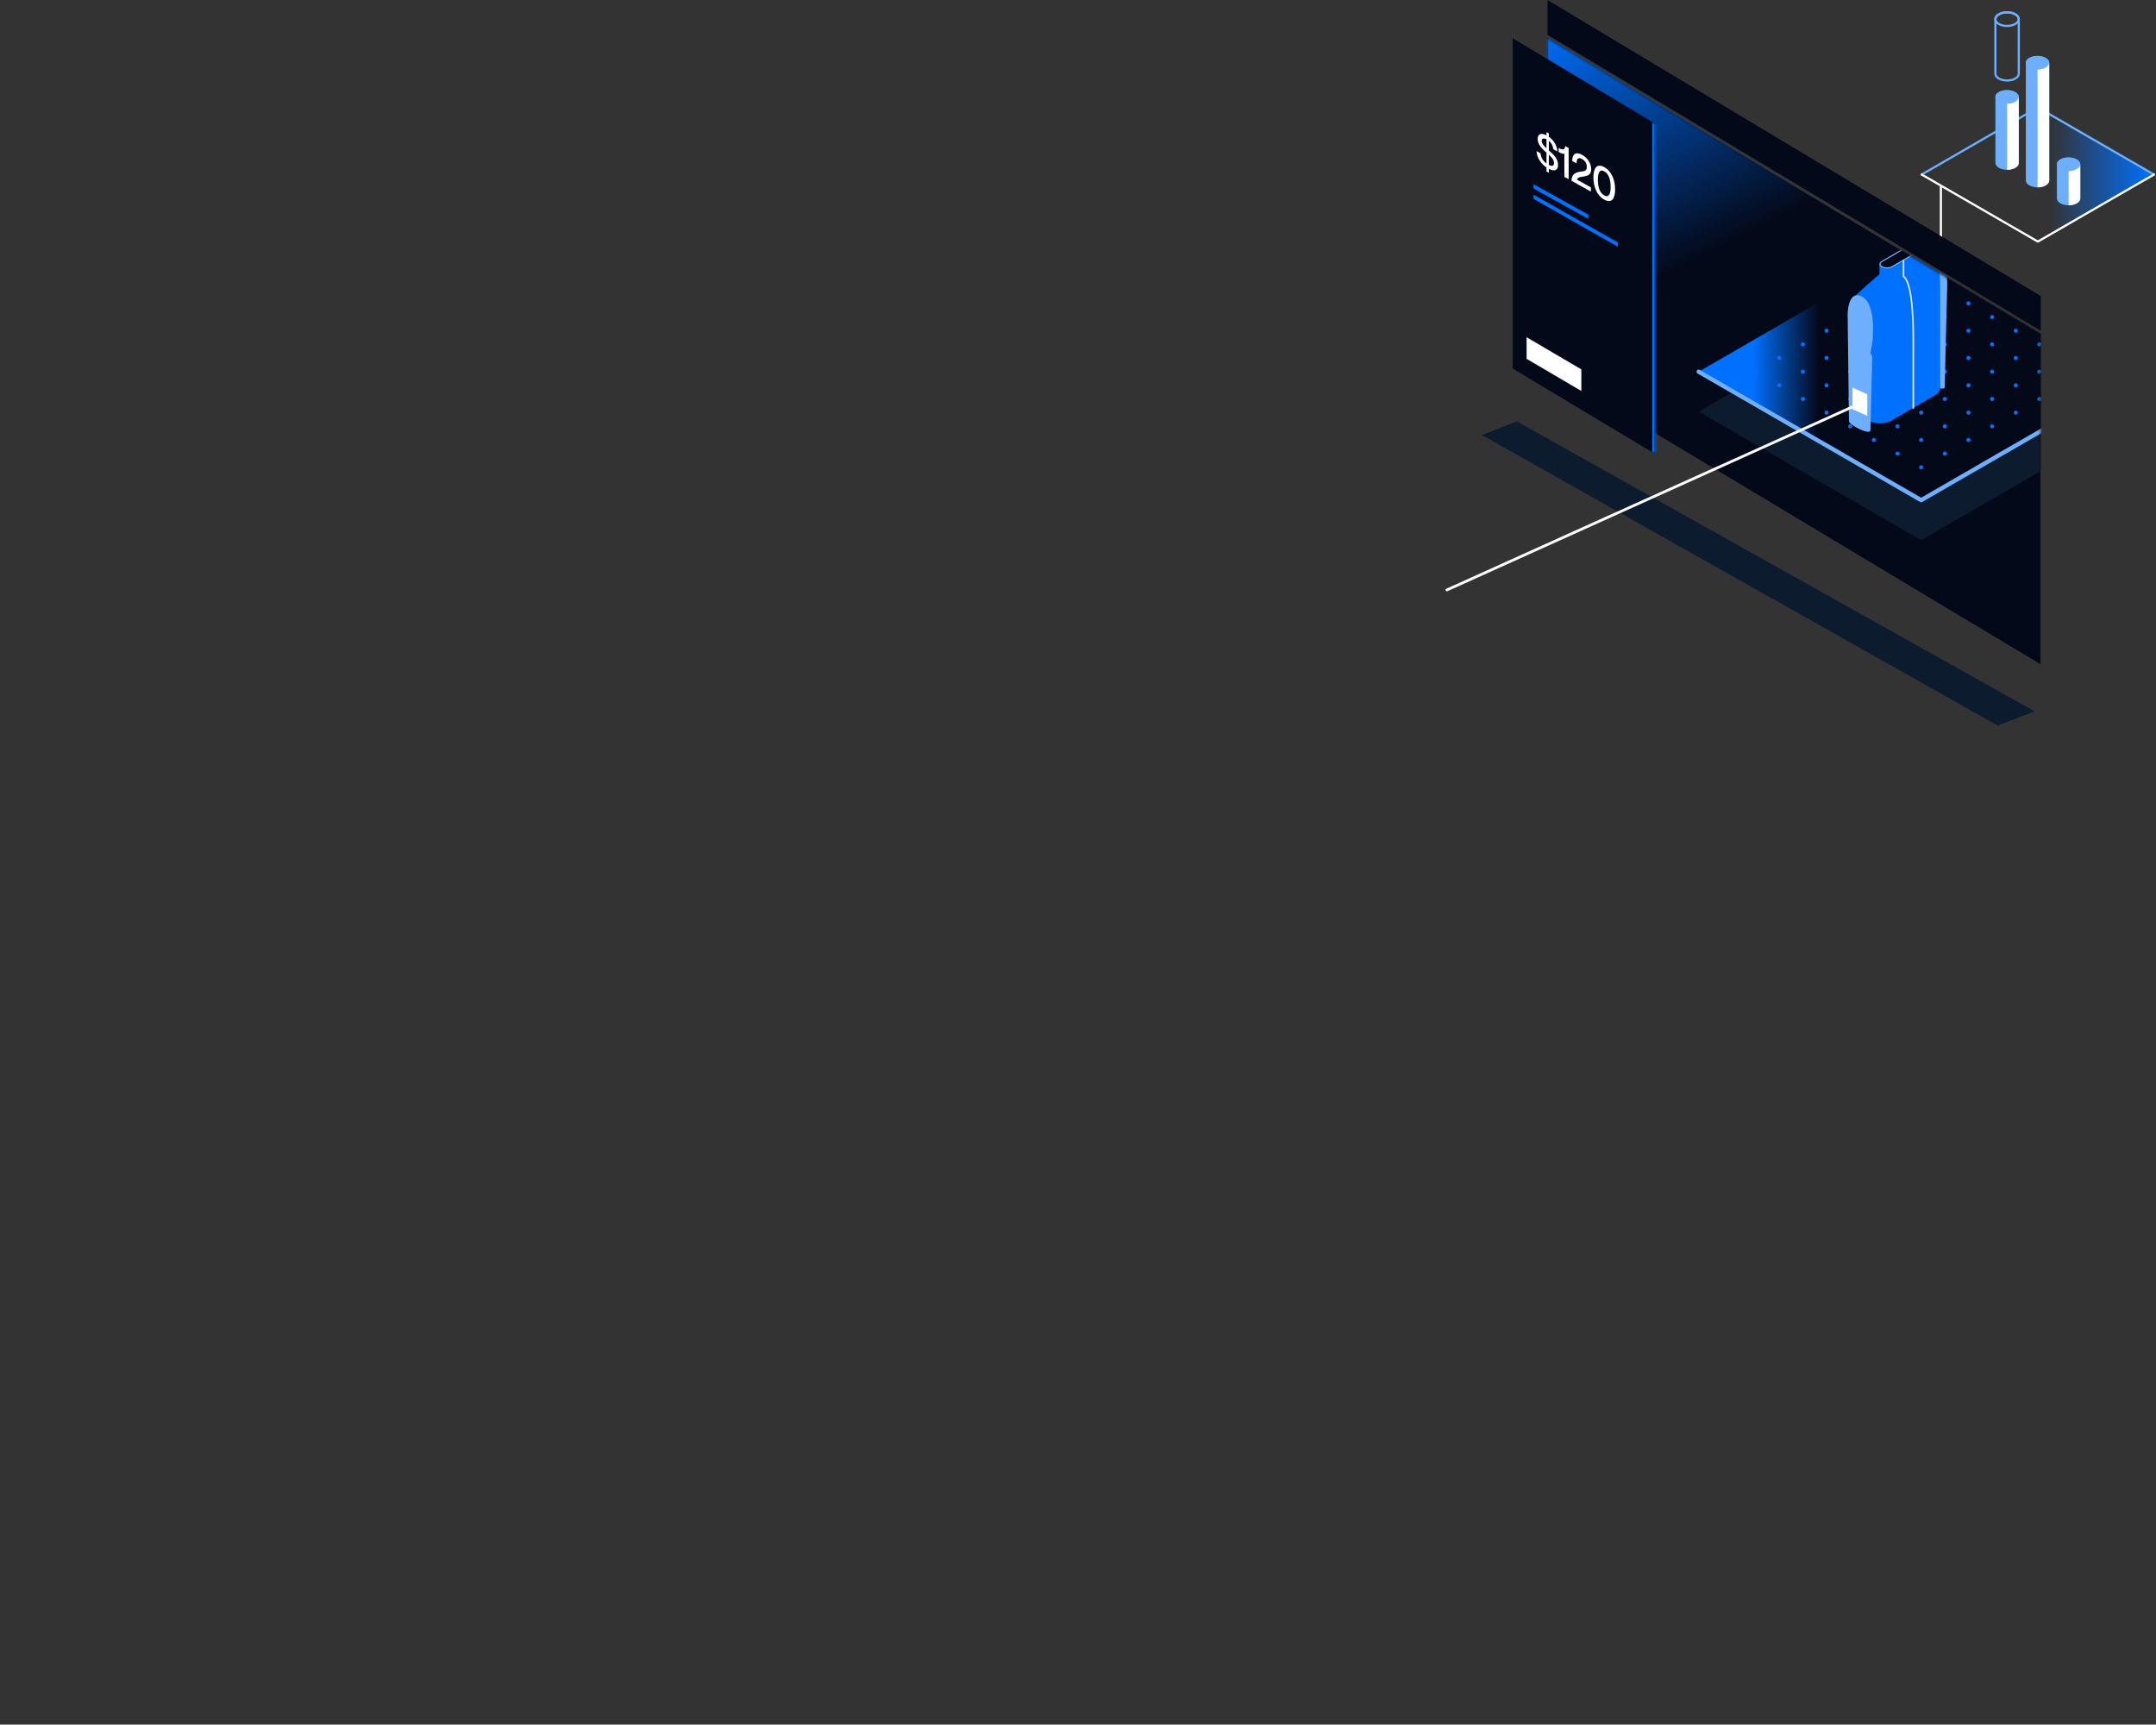 <svg xmlns="http://www.w3.org/2000/svg" width="1049" height="839" viewBox="0 0 1049 839" fill="none"><rect x="0" y="0" width="1049" height="839" fill="#333333" stroke="none"/><path d="M944.335 90.702L944.335 130" stroke="white" stroke-width="1.055" stroke-linecap="round" stroke-linejoin="round"></path><path d="M991.505 52.287L1048 84.907L991.505 117.527L935 84.907L991.505 52.287Z" fill="url(#paint0_linear_2_2754)"></path><path d="M935 84.907L991.505 52.287L1048 84.907" stroke="#6EAEFF" stroke-width="1.055" stroke-linecap="round" stroke-linejoin="round"></path><path d="M1048 84.907L991.505 117.527L935 84.907" stroke="white" stroke-width="1.055" stroke-linecap="round" stroke-linejoin="round"></path><path d="M995.377 28.179C993.151 26.892 989.543 26.892 987.338 28.179C986.23 28.823 985.681 29.667 985.681 30.521V87.839C985.681 88.683 986.241 89.538 987.359 90.181C989.585 91.468 993.193 91.468 995.398 90.181C996.506 89.538 997.054 88.694 997.054 87.839V30.521C997.054 29.677 996.495 28.834 995.377 28.179Z" fill="#6EAEFF"></path><path d="M987.326 28.179C985.1 29.467 985.089 31.566 987.305 32.853C989.521 34.141 993.119 34.151 995.345 32.853C997.571 31.566 997.581 29.467 995.366 28.179C993.15 26.892 989.552 26.892 987.326 28.179Z" fill="#6EAEFF"></path><path d="M997.022 30.521C997.022 31.365 996.463 32.219 995.345 32.863C994.237 33.507 992.802 33.823 991.357 33.834V91.151C992.823 91.151 994.279 90.835 995.387 90.181C996.495 89.537 997.043 88.693 997.043 87.839V30.521H997.022Z" fill="white"></path><path d="M980.555 6.974C978.328 5.687 974.72 5.687 972.515 6.974C971.408 7.618 970.859 8.462 970.859 9.316V35.849C970.859 36.693 971.418 37.548 972.537 38.191C974.763 39.478 978.371 39.478 980.576 38.191C981.683 37.548 982.232 36.704 982.232 35.849V9.316C982.232 8.472 981.673 7.628 980.555 6.974Z" stroke="#6EAEFF" stroke-width="1.055" stroke-linecap="round" stroke-linejoin="round"></path><path d="M972.515 6.974C970.289 8.261 970.278 10.361 972.494 11.648C974.709 12.935 978.307 12.946 980.533 11.648C982.759 10.35 982.77 8.261 980.554 6.974C978.339 5.687 974.741 5.687 972.515 6.974Z" stroke="#6EAEFF" stroke-width="1.055" stroke-linecap="round" stroke-linejoin="round"></path><path d="M980.555 44.817C978.328 43.53 974.72 43.53 972.515 44.817C971.408 45.461 970.859 46.305 970.859 47.159V79.294C970.859 80.138 971.418 80.993 972.537 81.636C974.763 82.923 978.371 82.923 980.576 81.636C981.683 80.993 982.232 80.149 982.232 79.294V47.159C982.232 46.315 981.673 45.471 980.555 44.817Z" fill="#6EAEFF"></path><path d="M972.515 44.817C970.289 46.105 970.278 48.204 972.494 49.491C974.709 50.778 978.307 50.789 980.533 49.491C982.759 48.204 982.77 46.105 980.554 44.817C978.339 43.53 974.741 43.53 972.515 44.817Z" fill="#6EAEFF"></path><path d="M982.211 47.149C982.211 47.993 981.652 48.848 980.533 49.491C979.426 50.135 977.991 50.451 976.546 50.462V82.597C978.012 82.597 979.468 82.28 980.576 81.626C981.683 80.983 982.232 80.139 982.232 79.284V47.149H982.211Z" fill="white"></path><path d="M1010.48 77.564C1008.26 76.277 1004.65 76.277 1002.45 77.564C1001.34 78.207 1000.79 79.052 1000.79 79.906V96.564C1000.79 97.408 1001.35 98.263 1002.47 98.906C1004.69 100.193 1008.3 100.193 1010.51 98.906C1011.61 98.263 1012.16 97.419 1012.16 96.564V79.906C1012.16 79.062 1011.6 78.218 1010.48 77.564Z" fill="#6EAEFF"></path><path d="M1002.44 77.564C1000.22 78.851 1000.21 80.951 1002.42 82.238C1004.64 83.525 1008.24 83.536 1010.46 82.238C1012.69 80.951 1012.7 78.851 1010.48 77.564C1008.27 76.277 1004.67 76.277 1002.44 77.564Z" fill="#6EAEFF"></path><path d="M1012.14 79.906C1012.14 80.75 1011.58 81.604 1010.46 82.248C1009.36 82.891 1007.92 83.208 1006.48 83.219V99.877C1007.94 99.877 1009.4 99.56 1010.51 98.906C1011.61 98.263 1012.16 97.419 1012.16 96.564V79.906H1012.14Z" fill="white"></path><path d="M990 346.085L737.975 205L721 211.625L971.941 352.95L990 346.085Z" fill="#0C1B2E"></path><rect width="279.917" height="160.677" transform="matrix(0.857 0.514 0 1 752.916 18.605)" fill="#040919"></rect><mask id="mask0_2_2754" style="mask-type:alpha" maskUnits="userSpaceOnUse" x="752" y="18" width="241" height="306"><rect width="279.917" height="160.677" transform="matrix(0.857 0.514 0 1 752.916 18.605)" fill="#040919"></rect></mask><g mask="url(#mask0_2_2754)"><path d="M934.735 243.326L843.347 190.562L826.489 200.279L934.735 262.788L1042.98 200.279L1026.12 190.562L934.735 243.326Z" fill="#0C1B2E"></path><path d="M934.735 118.336L826.49 180.831L934.735 243.326L1042.98 180.831L934.735 118.336Z" fill="url(#paint1_linear_2_2754)"></path><path d="M826.489 180.831L934.735 243.326L1042.98 180.831" stroke="#6EAEFF" stroke-width="2.068" stroke-linecap="round" stroke-linejoin="round"></path><path d="M934.736 175.179C935.289 175.179 935.737 174.73 935.737 174.177C935.737 173.624 935.289 173.175 934.736 173.175C934.182 173.175 933.734 173.624 933.734 174.177C933.734 174.73 934.182 175.179 934.736 175.179Z" fill="#0071FF"></path><path d="M946.241 181.833C946.794 181.833 947.242 181.384 947.242 180.831C947.242 180.278 946.794 179.829 946.241 179.829C945.687 179.829 945.239 180.278 945.239 180.831C945.239 181.384 945.687 181.833 946.241 181.833Z" fill="#0071FF"></path><path d="M934.736 188.473C935.289 188.473 935.737 188.025 935.737 187.471C935.737 186.918 935.289 186.47 934.736 186.47C934.182 186.47 933.734 186.918 933.734 187.471C933.734 188.025 934.182 188.473 934.736 188.473Z" fill="#0071FF"></path><path d="M957.747 188.474C958.3 188.474 958.749 188.025 958.749 187.472C958.749 186.919 958.3 186.47 957.747 186.47C957.194 186.47 956.745 186.919 956.745 187.472C956.745 188.025 957.194 188.474 957.747 188.474Z" fill="#0071FF"></path><path d="M946.241 195.113C946.794 195.113 947.242 194.665 947.242 194.112C947.242 193.558 946.794 193.11 946.241 193.11C945.687 193.11 945.239 193.558 945.239 194.112C945.239 194.665 945.687 195.113 946.241 195.113Z" fill="#0071FF"></path><path d="M934.736 201.754C935.289 201.754 935.737 201.305 935.737 200.752C935.737 200.199 935.289 199.75 934.736 199.75C934.182 199.75 933.734 200.199 933.734 200.752C933.734 201.305 934.182 201.754 934.736 201.754Z" fill="#0071FF"></path><path d="M969.266 195.113C969.819 195.113 970.268 194.665 970.268 194.112C970.268 193.558 969.819 193.11 969.266 193.11C968.713 193.11 968.264 193.558 968.264 194.112C968.264 194.665 968.713 195.113 969.266 195.113Z" fill="#0071FF"></path><path d="M957.747 201.754C958.3 201.754 958.749 201.305 958.749 200.752C958.749 200.199 958.3 199.75 957.747 199.75C957.194 199.75 956.745 200.199 956.745 200.752C956.745 201.305 957.194 201.754 957.747 201.754Z" fill="#0071FF"></path><path d="M946.241 208.408C946.794 208.408 947.242 207.959 947.242 207.406C947.242 206.853 946.794 206.404 946.241 206.404C945.687 206.404 945.239 206.853 945.239 207.406C945.239 207.959 945.687 208.408 946.241 208.408Z" fill="#0071FF"></path><path d="M934.736 215.048C935.289 215.048 935.737 214.599 935.737 214.046C935.737 213.493 935.289 213.044 934.736 213.044C934.182 213.044 933.734 213.493 933.734 214.046C933.734 214.599 934.182 215.048 934.736 215.048Z" fill="#0071FF"></path><path d="M969.266 208.408C969.819 208.408 970.268 207.959 970.268 207.406C970.268 206.853 969.819 206.404 969.266 206.404C968.713 206.404 968.264 206.853 968.264 207.406C968.264 207.959 968.713 208.408 969.266 208.408Z" fill="#0071FF"></path><path d="M957.747 215.048C958.3 215.048 958.749 214.6 958.749 214.047C958.749 213.493 958.3 213.045 957.747 213.045C957.194 213.045 956.745 213.493 956.745 214.047C956.745 214.6 957.194 215.048 957.747 215.048Z" fill="#0071FF"></path><path d="M980.772 201.754C981.326 201.754 981.774 201.305 981.774 200.752C981.774 200.199 981.326 199.75 980.772 199.75C980.219 199.75 979.771 200.199 979.771 200.752C979.771 201.305 980.219 201.754 980.772 201.754Z" fill="#0071FF"></path><path d="M946.241 221.688C946.794 221.688 947.242 221.24 947.242 220.687C947.242 220.133 946.794 219.685 946.241 219.685C945.687 219.685 945.239 220.133 945.239 220.687C945.239 221.24 945.687 221.688 946.241 221.688Z" fill="#0071FF"></path><path d="M934.736 228.343C935.289 228.343 935.737 227.894 935.737 227.341C935.737 226.788 935.289 226.339 934.736 226.339C934.182 226.339 933.734 226.788 933.734 227.341C933.734 227.894 934.182 228.343 934.736 228.343Z" fill="#0071FF"></path><path d="M923.229 181.833C923.783 181.833 924.231 181.384 924.231 180.831C924.231 180.278 923.783 179.829 923.229 179.829C922.676 179.829 922.228 180.278 922.228 180.831C922.228 181.384 922.676 181.833 923.229 181.833Z" fill="#0071FF"></path><path d="M957.747 161.898C958.3 161.898 958.749 161.45 958.749 160.896C958.749 160.343 958.3 159.895 957.747 159.895C957.194 159.895 956.745 160.343 956.745 160.896C956.745 161.45 957.194 161.898 957.747 161.898Z" fill="#0071FF"></path><path d="M969.266 168.539C969.819 168.539 970.268 168.09 970.268 167.537C970.268 166.984 969.819 166.535 969.266 166.535C968.713 166.535 968.264 166.984 968.264 167.537C968.264 168.09 968.713 168.539 969.266 168.539Z" fill="#0071FF"></path><path d="M957.747 175.179C958.3 175.179 958.749 174.73 958.749 174.177C958.749 173.624 958.3 173.175 957.747 173.175C957.194 173.175 956.745 173.624 956.745 174.177C956.745 174.73 957.194 175.179 957.747 175.179Z" fill="#0071FF"></path><path d="M980.772 175.179C981.326 175.179 981.774 174.73 981.774 174.177C981.774 173.624 981.326 173.175 980.772 173.175C980.219 173.175 979.771 173.624 979.771 174.177C979.771 174.73 980.219 175.179 980.772 175.179Z" fill="#0071FF"></path><path d="M969.266 181.833C969.819 181.833 970.268 181.384 970.268 180.831C970.268 180.278 969.819 179.829 969.266 179.829C968.713 179.829 968.264 180.278 968.264 180.831C968.264 181.384 968.713 181.833 969.266 181.833Z" fill="#0071FF"></path><path d="M992.279 181.833C992.832 181.833 993.28 181.384 993.28 180.831C993.28 180.278 992.832 179.829 992.279 179.829C991.725 179.829 991.277 180.278 991.277 180.831C991.277 181.384 991.725 181.833 992.279 181.833Z" fill="#0071FF"></path><path d="M980.772 188.474C981.326 188.474 981.774 188.025 981.774 187.472C981.774 186.919 981.326 186.47 980.772 186.47C980.219 186.47 979.771 186.919 979.771 187.472C979.771 188.025 980.219 188.474 980.772 188.474Z" fill="#0071FF"></path><path d="M992.279 195.113C992.832 195.113 993.28 194.665 993.28 194.112C993.28 193.558 992.832 193.11 992.279 193.11C991.725 193.11 991.277 193.558 991.277 194.112C991.277 194.665 991.725 195.113 992.279 195.113Z" fill="#0071FF"></path><path d="M946.241 168.539C946.794 168.539 947.242 168.09 947.242 167.537C947.242 166.984 946.794 166.535 946.241 166.535C945.687 166.535 945.239 166.984 945.239 167.537C945.239 168.09 945.687 168.539 946.241 168.539Z" fill="#0071FF"></path><path d="M980.772 161.898C981.326 161.898 981.774 161.45 981.774 160.896C981.774 160.343 981.326 159.895 980.772 159.895C980.219 159.895 979.771 160.343 979.771 160.896C979.771 161.45 980.219 161.898 980.772 161.898Z" fill="#0071FF"></path><path d="M992.279 168.539C992.832 168.539 993.28 168.09 993.28 167.537C993.28 166.984 992.832 166.535 992.279 166.535C991.725 166.535 991.277 166.984 991.277 167.537C991.277 168.09 991.725 168.539 992.279 168.539Z" fill="#0071FF"></path><path d="M969.266 155.259C969.819 155.259 970.268 154.81 970.268 154.257C970.268 153.704 969.819 153.255 969.266 153.255C968.713 153.255 968.264 153.704 968.264 154.257C968.264 154.81 968.713 155.259 969.266 155.259Z" fill="#0071FF"></path><path d="M911.723 188.473C912.276 188.473 912.725 188.025 912.725 187.471C912.725 186.918 912.276 186.47 911.723 186.47C911.17 186.47 910.721 186.918 910.721 187.471C910.721 188.025 911.17 188.473 911.723 188.473Z" fill="#0071FF"></path><path d="M923.229 195.113C923.783 195.113 924.231 194.665 924.231 194.112C924.231 193.558 923.783 193.11 923.229 193.11C922.676 193.11 922.228 193.558 922.228 194.112C922.228 194.665 922.676 195.113 923.229 195.113Z" fill="#0071FF"></path><path d="M900.217 195.113C900.77 195.113 901.218 194.665 901.218 194.112C901.218 193.558 900.77 193.11 900.217 193.11C899.663 193.11 899.215 193.558 899.215 194.112C899.215 194.665 899.663 195.113 900.217 195.113Z" fill="#0071FF"></path><path d="M911.723 201.754C912.276 201.754 912.725 201.305 912.725 200.752C912.725 200.199 912.276 199.75 911.723 199.75C911.17 199.75 910.721 200.199 910.721 200.752C910.721 201.305 911.17 201.754 911.723 201.754Z" fill="#0071FF"></path><path d="M923.229 208.408C923.783 208.408 924.231 207.959 924.231 207.406C924.231 206.853 923.783 206.404 923.229 206.404C922.676 206.404 922.228 206.853 922.228 207.406C922.228 207.959 922.676 208.408 923.229 208.408Z" fill="#0071FF"></path><path d="M900.217 208.408C900.77 208.408 901.218 207.959 901.218 207.406C901.218 206.853 900.77 206.404 900.217 206.404C899.663 206.404 899.215 206.853 899.215 207.406C899.215 207.959 899.663 208.408 900.217 208.408Z" fill="#0071FF"></path><path d="M911.723 215.048C912.276 215.048 912.725 214.599 912.725 214.046C912.725 213.493 912.276 213.044 911.723 213.044C911.17 213.044 910.721 213.493 910.721 214.046C910.721 214.599 911.17 215.048 911.723 215.048Z" fill="#0071FF"></path><path d="M888.712 201.754C889.265 201.754 889.714 201.305 889.714 200.752C889.714 200.199 889.265 199.75 888.712 199.75C888.159 199.75 887.71 200.199 887.71 200.752C887.71 201.305 888.159 201.754 888.712 201.754Z" fill="#0071FF"></path><path d="M923.229 221.688C923.783 221.688 924.231 221.24 924.231 220.687C924.231 220.133 923.783 219.685 923.229 219.685C922.676 219.685 922.228 220.133 922.228 220.687C922.228 221.24 922.676 221.688 923.229 221.688Z" fill="#0071FF"></path><path d="M900.217 181.833C900.77 181.833 901.218 181.384 901.218 180.831C901.218 180.278 900.77 179.829 900.217 179.829C899.663 179.829 899.215 180.278 899.215 180.831C899.215 181.384 899.663 181.833 900.217 181.833Z" fill="#0071FF"></path><path d="M888.712 188.473C889.265 188.473 889.714 188.025 889.714 187.471C889.714 186.918 889.265 186.47 888.712 186.47C888.159 186.47 887.71 186.918 887.71 187.471C887.71 188.025 888.159 188.473 888.712 188.473Z" fill="#0071FF"></path><path d="M923.229 168.539C923.783 168.539 924.231 168.09 924.231 167.537C924.231 166.984 923.783 166.535 923.229 166.535C922.676 166.535 922.228 166.984 922.228 167.537C922.228 168.09 922.676 168.539 923.229 168.539Z" fill="#0071FF"></path><path d="M911.723 175.179C912.276 175.179 912.725 174.73 912.725 174.177C912.725 173.624 912.276 173.175 911.723 173.175C911.17 173.175 910.721 173.624 910.721 174.177C910.721 174.73 911.17 175.179 911.723 175.179Z" fill="#0071FF"></path><path d="M934.736 161.898C935.289 161.898 935.737 161.45 935.737 160.896C935.737 160.343 935.289 159.895 934.736 159.895C934.182 159.895 933.734 160.343 933.734 160.896C933.734 161.45 934.182 161.898 934.736 161.898Z" fill="#0071FF"></path><path d="M877.191 195.113C877.744 195.113 878.193 194.665 878.193 194.112C878.193 193.558 877.744 193.11 877.191 193.11C876.638 193.11 876.189 193.558 876.189 194.112C876.189 194.665 876.638 195.113 877.191 195.113Z" fill="#0071FF"></path><path d="M900.217 155.259C900.77 155.259 901.218 154.81 901.218 154.257C901.218 153.704 900.77 153.255 900.217 153.255C899.663 153.255 899.215 153.704 899.215 154.257C899.215 154.81 899.663 155.259 900.217 155.259Z" fill="#0071FF"></path><path d="M888.712 161.898C889.265 161.898 889.714 161.45 889.714 160.896C889.714 160.343 889.265 159.895 888.712 159.895C888.159 159.895 887.71 160.343 887.71 160.896C887.71 161.45 888.159 161.898 888.712 161.898Z" fill="#0071FF"></path><path d="M877.191 168.539C877.744 168.539 878.193 168.09 878.193 167.537C878.193 166.984 877.744 166.535 877.191 166.535C876.638 166.535 876.189 166.984 876.189 167.537C876.189 168.09 876.638 168.539 877.191 168.539Z" fill="#0071FF"></path><path d="M865.687 175.179C866.24 175.179 866.689 174.73 866.689 174.177C866.689 173.624 866.24 173.175 865.687 173.175C865.134 173.175 864.685 173.624 864.685 174.177C864.685 174.73 865.134 175.179 865.687 175.179Z" fill="#0071FF"></path><path d="M900.217 168.539C900.77 168.539 901.218 168.09 901.218 167.537C901.218 166.984 900.77 166.535 900.217 166.535C899.663 166.535 899.215 166.984 899.215 167.537C899.215 168.09 899.663 168.539 900.217 168.539Z" fill="#0071FF"></path><path d="M888.712 175.179C889.265 175.179 889.714 174.73 889.714 174.177C889.714 173.624 889.265 173.175 888.712 173.175C888.159 173.175 887.71 173.624 887.71 174.177C887.71 174.73 888.159 175.179 888.712 175.179Z" fill="#0071FF"></path><path d="M911.723 161.898C912.276 161.898 912.725 161.45 912.725 160.896C912.725 160.343 912.276 159.895 911.723 159.895C911.17 159.895 910.721 160.343 910.721 160.896C910.721 161.45 911.17 161.898 911.723 161.898Z" fill="#0071FF"></path><path d="M877.191 181.833C877.744 181.833 878.193 181.384 878.193 180.831C878.193 180.278 877.744 179.829 877.191 179.829C876.638 179.829 876.189 180.278 876.189 180.831C876.189 181.384 876.638 181.833 877.191 181.833Z" fill="#0071FF"></path><path d="M865.687 188.473C866.24 188.473 866.689 188.025 866.689 187.471C866.689 186.918 866.24 186.47 865.687 186.47C865.134 186.47 864.685 186.918 864.685 187.471C864.685 188.025 865.134 188.473 865.687 188.473Z" fill="#0071FF"></path><path d="M946.241 155.259C946.794 155.259 947.242 154.81 947.242 154.257C947.242 153.704 946.794 153.255 946.241 153.255C945.687 153.255 945.239 153.704 945.239 154.257C945.239 154.81 945.687 155.259 946.241 155.259Z" fill="#0071FF"></path><path d="M923.229 141.964C923.783 141.964 924.231 141.515 924.231 140.962C924.231 140.409 923.783 139.96 923.229 139.96C922.676 139.96 922.228 140.409 922.228 140.962C922.228 141.515 922.676 141.964 923.229 141.964Z" fill="#0071FF"></path><path d="M911.723 148.604C912.276 148.604 912.725 148.155 912.725 147.602C912.725 147.049 912.276 146.6 911.723 146.6C911.17 146.6 910.721 147.049 910.721 147.602C910.721 148.155 911.17 148.604 911.723 148.604Z" fill="#0071FF"></path><path d="M923.229 155.259C923.783 155.259 924.231 154.81 924.231 154.257C924.231 153.704 923.783 153.255 923.229 153.255C922.676 153.255 922.228 153.704 922.228 154.257C922.228 154.81 922.676 155.259 923.229 155.259Z" fill="#0071FF"></path><path d="M934.736 148.604C935.289 148.604 935.737 148.155 935.737 147.602C935.737 147.049 935.289 146.6 934.736 146.6C934.182 146.6 933.734 147.049 933.734 147.602C933.734 148.155 934.182 148.604 934.736 148.604Z" fill="#0071FF"></path><path d="M957.747 148.604C958.3 148.604 958.749 148.155 958.749 147.602C958.749 147.049 958.3 146.6 957.747 146.6C957.194 146.6 956.745 147.049 956.745 147.602C956.745 148.155 957.194 148.604 957.747 148.604Z" fill="#0071FF"></path><path d="M934.736 135.323C935.289 135.323 935.737 134.875 935.737 134.322C935.737 133.768 935.289 133.32 934.736 133.32C934.182 133.32 933.734 133.768 933.734 134.322C933.734 134.875 934.182 135.323 934.736 135.323Z" fill="#0071FF"></path><path d="M946.241 141.964C946.794 141.964 947.242 141.515 947.242 140.962C947.242 140.409 946.794 139.96 946.241 139.96C945.687 139.96 945.239 140.409 945.239 140.962C945.239 141.515 945.687 141.964 946.241 141.964Z" fill="#0071FF"></path><path d="M854.18 181.833C854.734 181.833 855.182 181.384 855.182 180.831C855.182 180.278 854.734 179.829 854.18 179.829C853.627 179.829 853.179 180.278 853.179 180.831C853.179 181.384 853.627 181.833 854.18 181.833Z" fill="#0071FF"></path><g clip-path="url(#clip0_2_2754)"><path d="M941.242 122.906C935.109 120.759 935.098 131.915 935.098 131.915L935.744 183.884C935.789 185.745 946.185 191.044 946.185 188.258L947.409 139.041C947.409 139.041 948.067 125.281 941.242 122.894V122.906Z" fill="#6EAEFF"></path><path d="M943.996 139.669C943.996 127.45 941.683 121.615 936.65 123.077L923.964 127.371C923.964 127.371 915.836 131.173 916.426 131.984C912.424 134.702 902.606 143.997 902.606 143.997L906.495 165.499L906.54 201.047H906.552C906.461 202.314 907.254 203.605 908.921 204.575C912.095 206.425 917.242 206.425 920.416 204.575L941.615 192.231C943.225 191.295 944.019 190.05 943.996 188.828C943.996 187.161 943.996 155.759 943.996 139.692V139.669Z" fill="#0071FF"></path><path d="M914.442 128.49V136.152C914.442 136.7 914.805 137.248 915.519 137.659C916.948 138.493 919.272 138.493 920.711 137.659L931.493 131.39C932.207 130.979 932.558 130.442 932.569 129.894V122.221L914.454 128.49H914.442Z" fill="#0071FF"></path><path d="M926.289 120.713L915.508 126.982C914.079 127.816 914.079 129.163 915.508 129.997C916.936 130.831 919.26 130.831 920.7 129.997L931.481 123.728C932.909 122.894 932.909 121.547 931.481 120.713C930.053 119.88 927.729 119.88 926.289 120.713Z" fill="#6EAEFF"></path><path d="M928.885 120.622C928.013 120.622 927.162 120.827 926.562 121.17L915.78 127.439C915.27 127.736 914.976 128.113 914.976 128.478C914.976 128.844 915.27 129.22 915.78 129.517C916.381 129.871 917.232 130.065 918.104 130.065C918.977 130.065 919.828 129.86 920.428 129.517L931.209 123.248C931.72 122.951 932.014 122.574 932.014 122.209C932.014 121.844 931.72 121.467 931.209 121.17C930.609 120.816 929.758 120.622 928.885 120.622Z" fill="#040919"></path><path d="M930.914 198.889C930.687 198.889 930.517 198.706 930.517 198.489V195.029C930.517 189.331 930.517 177.649 930.517 165.499C930.517 141.473 927.649 135.981 925.937 134.85L925.756 134.736V126.925C925.756 126.697 925.937 126.526 926.153 126.526C926.368 126.526 926.549 126.708 926.549 126.925V134.314C929.667 136.734 931.322 147.503 931.322 165.511C931.322 177.661 931.322 189.342 931.322 195.041V198.501C931.322 198.718 931.141 198.9 930.925 198.9L930.914 198.889Z" fill="#DAE5F8"></path><path d="M905.112 143.905C898.979 141.759 898.968 152.927 898.968 152.927L899.614 204.895C899.659 206.756 910.055 212.055 910.055 209.28L910.95 173.47L910.066 171.722C911.041 166.778 911.166 164.882 911.166 164.882L911.291 160.064C911.291 160.064 911.948 146.315 905.124 143.917L905.112 143.905Z" fill="#6EAEFF"></path></g><path d="M906.091 102.705L750.983 9.264L747.851 182.33L902.973 275.796L906.091 102.705Z" fill="url(#paint2_linear_2_2754)"></path></g><path d="M752.916 0L992.943 144.016V160.929L752.916 16.913V0Z" fill="#040919"></path><mask id="path-92-inside-1_2_2754" fill="white"><path d="M736.002 18.605L805.347 60.212V220.889L736.002 179.282V18.605Z"></path></mask><path d="M736.002 18.605L805.347 60.212V220.889L736.002 179.282V18.605Z" fill="#040919"></path><path d="M803.897 59.342V220.019L806.798 221.759V61.082L803.897 59.342Z" fill="#0071FF" mask="url(#path-92-inside-1_2_2754)"></path><path d="M758.057 80.333C758.057 82.642 756.578 83.666 753.598 82.143V84.056L752.445 83.415V81.459C749.773 79.667 747.736 76.754 747.602 73.491L749.562 74.58C749.716 76.578 750.677 78.278 752.445 79.524V74.269C752.426 74.258 752.407 74.225 752.387 74.215C750.389 72.489 748.14 70.294 748.14 67.655C748.14 65.171 749.793 64.462 752.445 65.826V64.264L753.598 64.905V66.532C755.924 68.154 757.558 70.733 757.712 73.655L755.751 72.565C755.578 70.82 754.848 69.469 753.598 68.489V73.172C756.232 75.515 758.057 77.299 758.057 80.333ZM750.119 68.535C750.119 69.832 751.061 70.862 752.445 72.136V67.76C751.023 67.058 750.119 67.304 750.119 68.535ZM753.598 75.283V80.23C755.424 81.135 756.078 80.575 756.078 79.299C756.078 77.848 755.271 76.806 753.598 75.283ZM761.143 86.027V74.748C760.567 75.043 759.548 74.587 758.356 73.925V71.99C760.701 73.227 761.393 72.797 761.566 71.069L763.219 71.987V87.18L761.143 86.027ZM774.056 93.201L764.619 87.958C764.619 85.1 766.137 83.964 768.674 83.571C770.923 83.259 772.057 83.251 772.057 81.228C772.057 79.975 771.615 78.388 769.808 77.385C767.732 76.231 767.079 77.407 767.079 79.496L764.965 78.322C764.965 75.09 766.502 73.503 769.866 75.372C772.268 76.707 774.21 79.434 774.21 82.336C774.21 85.283 772.115 85.636 770.212 85.92C768.905 86.073 767.675 86.226 767.29 87.353V87.397L774.056 91.156V93.201ZM780.559 97.121C776.849 95.061 775.273 90.645 775.273 86.291C775.273 81.938 776.849 79.251 780.559 81.312C784.268 83.373 785.825 87.8 785.825 92.154C785.825 96.507 784.268 99.182 780.559 97.121ZM780.559 95.076C782.942 96.401 783.653 94.069 783.653 90.947C783.653 87.825 782.942 84.681 780.559 83.357C778.156 82.022 777.445 84.376 777.445 87.498C777.445 90.62 778.156 93.742 780.559 95.076Z" fill="white"></path><path d="M704 287L903.258 197.056" stroke="white" stroke-width="1.317" stroke-linecap="round" stroke-linejoin="round"></path><path d="M908.512 191.8L901.331 188.584V199.092L908.512 202.308V191.8Z" fill="white"></path><path d="M769.406 179.705L742.768 164.06V174.568L769.406 190.213V179.705Z" fill="white"></path><path d="M772.789 104.44L746.15 89.641V91.692L772.789 106.491V104.44Z" fill="#0071FF"></path><path d="M787.165 117.971L746.15 94.715V96.766L787.165 120.022V117.971Z" fill="#0071FF"></path><defs><linearGradient id="paint0_linear_2_2754" x1="1048" y1="84.907" x2="935" y2="84.907" gradientUnits="userSpaceOnUse"><stop stop-color="#0071FF"></stop><stop offset="0.45" stop-color="#0071FF" stop-opacity="0"></stop></linearGradient><linearGradient id="paint1_linear_2_2754" x1="884.849" y1="180.831" x2="852.807" y2="180.831" gradientUnits="userSpaceOnUse"><stop stop-color="#040919"></stop><stop offset="1" stop-color="#0071FF"></stop></linearGradient><linearGradient id="paint2_linear_2_2754" x1="750.983" y1="9.264" x2="888.71" y2="282.972" gradientUnits="userSpaceOnUse"><stop stop-color="#0071FF"></stop><stop offset="0.45" stop-color="#0071FF" stop-opacity="0"></stop></linearGradient><clipPath id="clip0_2_2754"><rect width="48.452" height="89.983" fill="white" transform="translate(898.968 120.085)"></rect></clipPath></defs></svg>